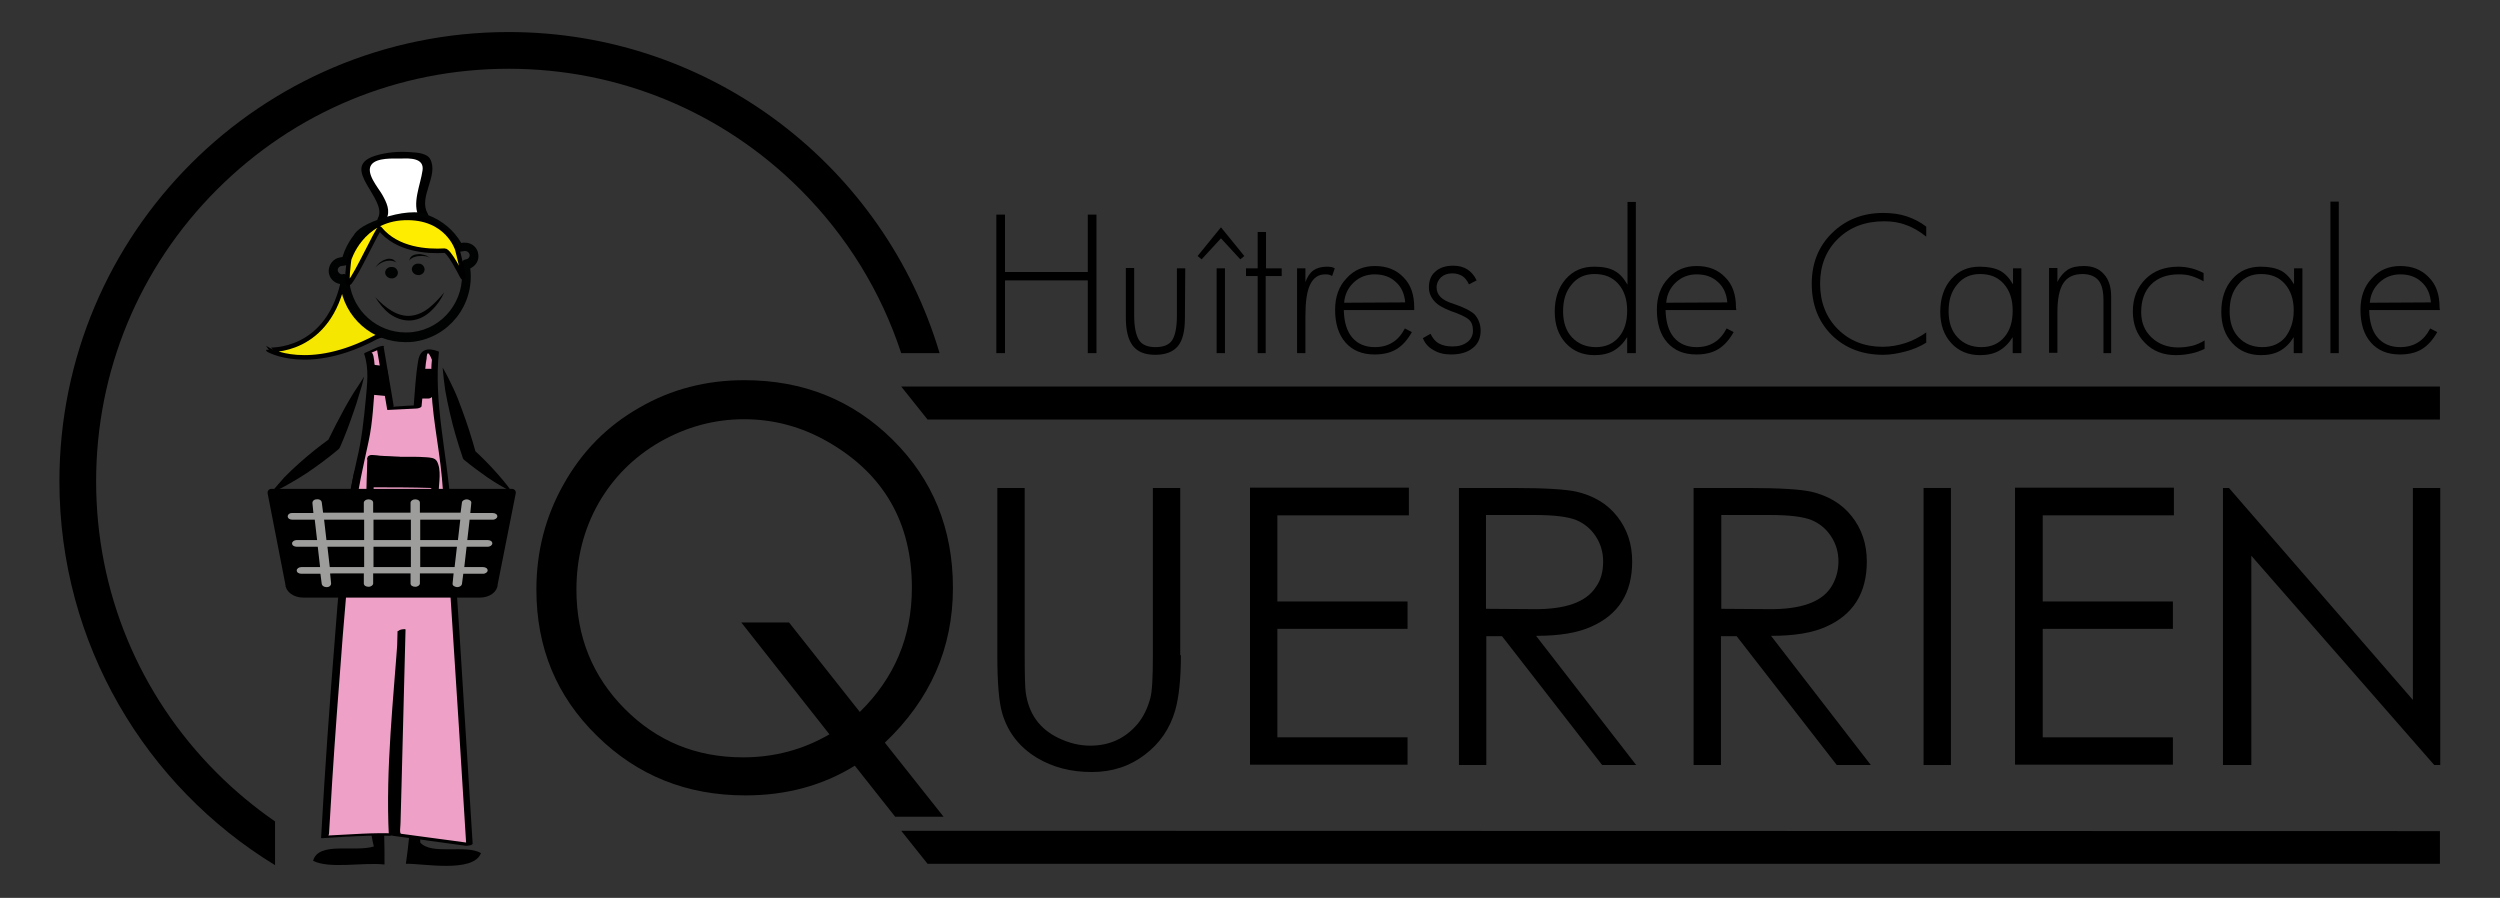<?xml version="1.0" encoding="utf-8"?>
<!-- Generator: Adobe Illustrator 25.2.1, SVG Export Plug-In . SVG Version: 6.00 Build 0)  -->
<svg version="1.1" id="Calque_1" xmlns="http://www.w3.org/2000/svg" xmlns:xlink="http://www.w3.org/1999/xlink" x="0px" y="0px"
	 viewBox="0 0 749 269" style="enable-background:new 0 0 749 269;" xml:space="preserve">
<rect x="0" y="0" width="749" height="269" fill="#333333" stroke="none"/>
<style type="text/css">
	.st0{fill-rule:evenodd;clip-rule:evenodd;}
	.st1{fill:none;}
	.st2{fill:#EEA0C6;}
	.st3{fill:none;stroke:#000000;stroke-width:1.139;stroke-linecap:round;stroke-linejoin:round;stroke-miterlimit:10;}
	.st4{fill:#F6E700;stroke:#000000;stroke-width:1.358;stroke-miterlimit:10;}
	.st5{fill:#FFFFFF;}
	.st6{fill:#010202;}
	.st7{fill:#FFED00;stroke:#000000;stroke-width:1.358;stroke-linejoin:round;stroke-miterlimit:10;}
	.st8{stroke:#000000;stroke-width:2.277;stroke-linecap:round;stroke-linejoin:round;stroke-miterlimit:10;}
	.st9{fill:#9D9D9C;}
</style>
<g>
	<path d="M156.4,98.7"/>
	<g>
		<polygon points="731,258.8 277.9,258.8 270,248.9 731,249 		"/>
	</g>
	<g id="Q_uerrien">
		<g>
			<g>
				<path d="M285.5,176.1c0,18.1-6.8,33.5-20.4,46.4l17.6,22.2h-14.5l-12.1-15.3c-9.7,6-20.6,8.9-32.8,8.9
					c-17.5,0-32.3-5.9-44.4-17.8c-12.2-11.9-18.2-26.5-18.2-43.9c0-11.3,2.7-21.8,8.1-31.4c5.5-9.9,13.1-17.6,22.8-23.1
					c9.5-5.5,20-8.2,31.4-8.2c17.7,0,32.5,6,44.5,17.9C279.5,143.7,285.5,158.5,285.5,176.1z M273.2,176.1
					c0-19.5-8.4-34.1-25.1-43.7c-8-4.6-16.4-6.8-25.2-6.8c-8.9,0-17.3,2.3-25.2,6.8c-7.8,4.5-14,10.7-18.4,18.4
					c-4.4,7.8-6.6,16.4-6.6,25.9c0,14,4.8,25.9,14.4,35.6c9.6,9.7,21.4,14.6,35.5,14.6c9.4,0,18-2.3,25.9-6.9l-26.4-33.5h14.3
					l21.2,26.8C268,203.1,273.2,190.8,273.2,176.1z"/>
			</g>
		</g>
		<g>
			<path d="M353.8,196.3c0,7.1-0.6,12.6-1.7,16.5c-1.6,5.5-4.6,9.9-9.1,13.3c-4.4,3.4-9.7,5.2-15.9,5.2c-6.2,0-11.7-1.4-16.5-4.3
				c-5.1-3.1-8.6-7.5-10.3-13.2c-1-3.3-1.5-9.1-1.5-17.5v-50.1h8.2v50.1c0,5.8,0.1,9.5,0.3,11.1c0.9,6.5,4.2,11,9.8,13.7
				c3.1,1.5,6.3,2.3,9.5,2.3c5.9,0,10.6-2.2,14.3-6.6c1.7-2.1,2.9-4.6,3.7-7.5c0.6-2.1,0.8-6.4,0.8-13v-50.1h8.2v50.1H353.8z"/>
			<path d="M422,154.4h-39.3v25.8h39v8.2h-39v32.5h39v8.2h-47.2v-83h47.6v8.3H422z"/>
			<path d="M490.2,229.2H480L450,190.6h-4.7v38.6h-8.2v-83h16.5c9.2,0,15.5,0.4,18.7,1.1c5.1,1.2,9.2,3.6,12.2,7.4s4.5,8.3,4.5,13.5
				c0,9.5-4.1,16-12.4,19.6c-4,1.8-9.4,2.7-16.4,2.7L490.2,229.2z M480.3,168.2c0-2.7-0.7-5.2-2.2-7.5s-3.5-3.9-5.9-4.9
				c-2.5-1-6.6-1.5-12.3-1.5h-14.7v28.1l14.3,0.1c9.5,0.1,15.7-2.1,18.6-6.6C479.7,173.7,480.3,171.1,480.3,168.2z"/>
			<path d="M560.5,229.2h-10.2l-30-38.6h-4.7v38.6h-8.2v-83h16.5c9.2,0,15.5,0.4,18.7,1.1c5.1,1.2,9.2,3.6,12.2,7.4
				s4.5,8.3,4.5,13.5c0,9.5-4.1,16-12.3,19.6c-4,1.8-9.4,2.7-16.4,2.7L560.5,229.2z M550.8,168.2c0-2.7-0.7-5.2-2.2-7.5
				s-3.5-3.9-5.9-4.9c-2.5-1-6.6-1.5-12.3-1.5h-14.7v28.1l14.3,0.1c9.5,0.1,15.7-2.1,18.6-6.6C550,173.7,550.8,171.1,550.8,168.2z"
				/>
			<path d="M584.5,229.2h-8.2v-83h8.2V229.2z"/>
			<path d="M651.3,154.4H612v25.8h39v8.2h-39v32.5h39v8.2h-47.3v-83h47.6V154.4z"/>
			<path d="M731.2,229.2h-1.9l-54.8-62.7v62.7H666v-83h1.8l55.1,63.5v-63.5h8.2v83H731.2z"/>
		</g>
	</g>
	<path d="M82.4,246.1c-6.2-4.3-12-9.1-17.4-14.5c-23.4-23.4-36.2-54.4-36.2-87.4S41.7,80.1,65,56.8c23.4-23.4,54.4-36.2,87.4-36.2
		s64.1,12.9,87.4,36.2c14,14,24.2,30.7,30.2,49h11.5C265,50.2,213.4,9.6,152.4,9.6C78,9.6,17.8,69.9,17.8,144.2
		c0,48.7,25.9,91.4,64.6,115L82.4,246.1L82.4,246.1z"/>
	<g id="Rose">
		<g>
			<g>
				<path class="st0" d="M115.1,250.1c0.1,2.9,0.1,5.9,0.1,8.9c-6.8-0.7-16.4,1.4-21.4-1.1c1.6-5.9,12.5-2.5,18.2-4.3
					c-0.3-1.1-0.5-2.3-0.7-3.5H115.1z"/>
				<path class="st0" d="M125.9,251.1c0,0.4,0,0.9,0,1.3c3.3,3.9,13.8,0.5,18.2,3.2c-2.3,6.1-17.8,3-22.5,3.2c0.4-2.7,0.7-5.4,1-8.2
					L125.9,251.1z"/>
				<g>
					<g>
						<g>
							<g>
								<line class="st1" x1="107.2" y1="141.2" x2="105.6" y2="149.6"/>
								<g>
									<path d="M106.1,141.4c-0.6,2.8-1.1,5.6-1.7,8.5c-0.1,0.6,2.1,0.2,2.2-0.4c0.6-2.8,1.1-5.6,1.7-8.5
										C108.4,140.4,106.2,140.8,106.1,141.4L106.1,141.4z"/>
								</g>
							</g>
							<g>
								<g>
									<path class="st2" d="M113.9,104.1l3.1,18.3l8.1-0.4c0,0,1.1-10.8,1.3-13c0.4-3.3,0.5-4.9,4.1-3.2c-1.3,11,1.2,23,2.6,34.3
										c1.4,11.3,7.6,113,7.6,113l-22-3l1.6-61.2c0,0-3.5,49.4-2.8,61.2c-3.7-0.2-20.1,0.7-20.1,0.7s5-89,9.9-109.6
										c1.5-6.6,3.1-12.1,3.3-18.9c0.2-5.3,1.7-11.7-0.3-16.5L113.9,104.1z"/>
									<g>
										<path d="M112.9,104.4c1,6.1,2.1,12.2,3.1,18.3c0,0.2,0.5,0.1,0.6,0.1c2.7-0.1,5.4-0.3,8.1-0.4c0.4,0,1.5-0.2,1.6-0.7
											c0.3-2.8,0.5-5.5,0.8-8.3c0.2-1.6,0.3-3.1,0.5-4.7c0.1-0.4,0.1-0.8,0.2-1.2c0.1-2.3,0.6-2.2,1.6,0.3
											c-0.2,1.8-0.2,3.5-0.2,5.3c-0.1,10.1,2.3,20.1,3.2,30.1c1.1,12.5,1.9,25,2.7,37.5c1.6,24.2,3.1,48.5,4.6,72.7
											c0.7-0.2,1.3-0.5,2-0.7c-7.2-1-14.3-1.9-21.5-2.9c-0.6-0.1-0.2-2.2-0.2-3.3c0.1-3.7,0.2-7.4,0.3-11.1
											c0.4-15.6,0.8-31.2,1.2-46.8c0-0.3-2.2,0-2.2,0.6c-1.4,20.2-3.8,41-2.8,61.2c0.6-0.2,1.2-0.5,1.8-0.7
											c-6.5-0.3-13.2,0.3-19.7,0.6c-0.5,0,0,0.2,0-1c0.1-1.6,0.2-3.2,0.3-4.8c0.8-14.1,1.8-28.2,2.9-42.2
											c1.2-16.3,2.5-32.7,4.6-49c0.9-7.1,2.5-13.9,4-20.9c1.3-5.9,1.5-12,2-18.1c0-0.6,0-9.1-1.2-8.6c1.2-0.5,2.4-1,3.5-1.6
											c1.3-0.6-0.8-0.4-1.3-0.2c-1.3,0.6-2.5,1.1-3.8,1.7c-0.1,0-0.5,0.2-0.5,0.4c1.5,4.4,0.9,9,0.5,13.5
											c-0.6,6.2-1.2,12.1-2.7,18.3c-1.1,4.8-2,9.5-2.7,14.4c-1.8,13.1-2.9,26.2-3.9,39.4c-1.6,19.8-3,39.6-4.1,59.4
											c0,0.2,0.6,0.1,0.6,0.1c6.6-0.4,13.3-0.9,19.9-0.7c0.3,0,1.8-0.2,1.8-0.7c-1-20.3,1.4-41,2.8-61.2
											c-0.7,0.2-1.5,0.4-2.2,0.6c-0.5,20.4-1.1,40.8-1.6,61.2c0,0.1,0.1,0.1,0.2,0.1c7.3,1,14.6,2,21.9,3c0.4,0,2-0.1,2-0.7
											c-1.3-20.8-2.6-41.5-3.9-62.3c-0.9-13.2-1.7-26.3-2.7-39.5c-1.1-15.1-5.1-30.4-3.5-45.5c0,0,0,0-0.1-0.1
											c-3.1-1.2-5.5-0.8-6.1,2.7c-0.8,4.6-1,9.4-1.4,14.1c0.5-0.2,1.1-0.5,1.6-0.7c-2.3,0.1-4.7,0.2-7,0.4
											c-1.4,0.1-0.4,0.4-0.6-0.4c-0.2-1-0.3-2-0.5-3c-0.8-4.9-1.7-9.8-2.5-14.7C115.1,103.4,112.9,103.9,112.9,104.4z"/>
									</g>
								</g>
								<g>
									<g>
										<g>
											<path d="M110.4,137.8c3,0.5,5.9,0.7,8.9,0.7c1.7,0,8.4-1,9.5,0.9c1.3,2.4,0.2,7.6,0.2,10.2c-0.1,4.3-0.4,8.6-0.5,12.8
												c0.4-0.3,0.8-0.5,1.2-0.8c-4,0.7-16.6,1.3-17.3-4c-1-6.8-0.3-13.8-0.1-20.7c0-1-2.2-0.6-2.2,0.2
												c-0.3,8.1-0.8,16.3,0.7,24.3c0.1,0.3,0.5,0.4,0.7,0.4c6.1,0.4,11.9,2.1,18.1,1.1c0.4-0.1,1.2-0.3,1.2-0.8
												c0.2-4.9,0.4-9.8,0.6-14.7c0.1-2.7,0.9-6.7-0.5-9.2c-0.6-1.1-2.1-1.1-3.1-1.2c-5.3-0.4-10.5,0.2-15.8-0.6
												C110.9,136.4,109.1,137.6,110.4,137.8L110.4,137.8z"/>
										</g>
									</g>
									<g>
										<path d="M129.6,145.5c-5.9-0.2-12.6-0.2-18.7-0.2l0.2-8.1l17.9,1.1L129.6,145.5z"/>
										<g>
											<path d="M130.1,144.7c-6.2-0.2-12.5-0.2-18.7-0.2c0.2,0.2,0.5,0.4,0.7,0.7c0.1-2.7,0.2-5.4,0.2-8.1
												c-0.5,0.3-1,0.6-1.5,0.8c4.5,0.3,9,0.5,13.5,0.8c1.1,0.1,2.1,0.1,3.2,0.2c0.3,0,0.6,0,0.9,0.1c0.8,0-0.4-0.7-0.3-0.1
												c0.2,2.3,0.3,4.6,0.5,6.9c0.1,0.9,2.3,0.4,2.2-0.6c-0.2-2.4-0.4-4.8-0.5-7.2c0-0.3-0.5-0.4-0.7-0.5
												c-6-0.4-12-0.7-17.9-1.1c-0.5,0-1.5,0.2-1.5,0.8c-0.1,2.7-0.2,5.4-0.2,8.1c0,0.4,0.3,0.7,0.7,0.7c6.2,0,12.5,0,18.7,0.2
												C130.2,146.3,131.6,144.8,130.1,144.7z"/>
										</g>
									</g>
								</g>
								<g>
									<polygon points="126.2,111.3 128.9,111.2 128.6,118.5 126.1,118.5 									"/>
									<g>
										<path d="M126.1,112.1c0.9,0,1.8,0,2.7,0c-0.3-0.3-0.7-0.5-1-0.8c-0.1,2.4-0.3,4.8-0.4,7.2c0.4-0.3,0.8-0.6,1.2-0.9
											c-0.8,0-1.7,0-2.5,0c0.3,0.3,0.7,0.5,1,0.8c0.1-2.4,0.2-4.8,0.2-7.2c0-1.2-2.2-0.9-2.2,0.2c-0.1,2.4-0.2,4.8-0.2,7.2
											c0,0.6,0.5,0.8,1,0.8c0.8,0,1.7,0,2.5,0c0.5,0,1.2-0.4,1.2-0.9c0.1-2.4,0.3-4.8,0.4-7.2c0-0.6-0.6-0.8-1-0.8
											c-0.9,0-1.8,0-2.7,0C125.1,110.5,124.6,112.1,126.1,112.1z"/>
									</g>
								</g>
								<g>
									<path d="M111.6,110.1c1.1,0.2,2,0.3,3.1,0.3c0.7,2.2,0.9,7.4,0.9,7.4l-3.2-0.3L111.6,110.1z"/>
									<g>
										<path d="M111.2,110.9c1,0.2,2,0.3,3.1,0.3c-0.2-0.2-0.5-0.3-0.7-0.5c0.6,2.3,0.8,4.8,0.9,7.2c0.5-0.3,1-0.6,1.5-0.9
											c-1.1-0.1-2.2-0.2-3.2-0.3c0.2,0.2,0.5,0.3,0.7,0.5c-0.2-2.5-0.5-4.9-0.7-7.4c-0.1-1-2.3-0.4-2.2,0.6
											c0.2,2.5,0.5,4.9,0.7,7.4c0,0.3,0.5,0.5,0.7,0.5c1.1,0.1,2.2,0.2,3.2,0.3c0.5,0,1.5-0.2,1.5-0.9c-0.1-2.5-0.2-5.1-0.9-7.6
											c-0.1-0.3-0.4-0.5-0.7-0.5c-1,0-2-0.2-3.1-0.3C110.9,109.2,109.8,110.7,111.2,110.9z"/>
									</g>
								</g>
							</g>
							<path class="st3" d="M103.6,138.6"/>
							<path class="st3" d="M108.4,108.9"/>
						</g>
					</g>
					<g>
						<path d="M109.1,112.8c-0.4,1.8-0.9,3.6-1.5,5.4c-0.5,1.8-1.1,3.6-1.7,5.3c-1.2,3.5-2.5,7-4,10.4c-0.1,0.3-0.3,0.5-0.5,0.7
							l-0.1,0.1c-3,2.5-6.2,4.9-9.5,7.1c-1.7,1.1-3.3,2.1-5.1,3.1c-1.7,1-3.5,1.9-5.4,2.7c1.2-1.6,2.6-3.1,3.9-4.6
							c1.4-1.4,2.8-2.8,4.3-4.1c2.9-2.6,6-5.1,9.2-7.4l-0.6,0.8c1.6-3.3,3.3-6.6,5.1-9.9c0.9-1.6,1.8-3.2,2.8-4.8
							C107.1,116,108.1,114.4,109.1,112.8z"/>
					</g>
					<g>
						<path d="M132.6,110.1c1.2,2,2.2,4.1,3.2,6.2s1.8,4.2,2.6,6.4c1.6,4.3,3,8.7,4.2,13.1l-0.6-1c2.1,1.9,4.1,3.9,6,6
							c1,1.1,1.9,2.1,2.8,3.2c0.9,1.1,1.8,2.2,2.6,3.4c-1.3-0.7-2.6-1.4-3.8-2.1s-2.4-1.5-3.6-2.3c-2.3-1.6-4.6-3.3-6.8-5.1
							c-0.3-0.2-0.5-0.5-0.6-0.8V137c-1.5-4.4-2.8-8.8-3.8-13.2c-0.5-2.2-1-4.5-1.4-6.8C133.1,114.8,132.8,112.5,132.6,110.1z"/>
					</g>
					<g>
						<path class="st1" d="M114.1,143.9"/>
					</g>
				</g>
			</g>
			<g>
				<g>
					<path class="st4" d="M103.1,82.8c0.2-1.1-1.9,8.6,11.3,17.3c0.5,0.3-1.1,0.6-1.7,0.9c-20.4,10.9-32.3,3.8-32.3,3.8
						S98.9,106.2,103.1,82.8z"/>
				</g>
				<g>
					<path class="st5" d="M126.9,64.4c-2.1-2.7,0.4-7,0.4-9.9c0.4-4.3,3.7-8.3-7-8.1c-22.7,0.6-1.7,12.6-5.8,19"/>
					<g>
						<path d="M128.1,63.9c-2.8-4.9,3.4-11.3,0.8-16.2c-0.9-1.8-4-2-5.7-2.1c-3.6-0.3-7.5,0-10.9,1.1c-10.9,3.5,4.1,13,0.9,18.7
							c-0.7,1.3,2,1.3,2.5,0.3c1.4-2.5,0.1-5.1-1.2-7.4c-1.2-2.1-5.1-6.5-3.2-9c1.6-2.1,6.5-1.8,8.8-1.8c2.7-0.1,7-0.2,6.5,3.5
							c-0.6,4.4-3.3,10-1,14.1C126.4,66,128.9,65,128.1,63.9L128.1,63.9z"/>
					</g>
				</g>
				<g>
					<g>
						<path class="st6" d="M124.1,66.3c2.3,0,3.4,0.5,3.4,0.5c3.7,1.5,6.8,4.2,8.7,7.7c0.3,0.5,0.9,0.9,1.5,0.9c0.1,0,0.1,0,0.2,0
							l1.3-0.2c0.1,0,0.1,0,0.2,0c0.6,0,1.2,0.5,1.3,1.1c0.1,0.7-0.4,1.3-1.1,1.4l0,0c-0.5,0.1-0.9,0.3-1.1,0.7
							c-0.3,0.4-0.4,0.8-0.3,1.3c0.1,0.3,0.1,0.6,0.1,0.9c1.1,9.3-5.5,17.8-14.7,18.9c-0.7,0.1-1.4,0.1-2.1,0.1
							c-8.4,0-15.7-6.3-16.8-14.9c0-0.3-0.1-0.6-0.1-0.9c0-0.5-0.2-0.9-0.6-1.2c-0.3-0.2-0.7-0.4-1.1-0.4c-0.1,0-0.1,0-0.2,0l0,0
							c-0.1,0-0.1,0-0.2,0c-0.6,0-1.2-0.5-1.3-1.1c-0.1-0.7,0.4-1.3,1.1-1.4l1.3-0.2c0.7-0.1,1.2-0.6,1.4-1.2
							c0.6-2.3,1.7-4.5,3.2-6.3c0,0,0.6-2.3,8.8-4.6C120.1,66.6,122.4,66.3,124.1,66.3 M124.1,63.6L124.1,63.6
							c-2.3,0-4.9,0.4-7.7,1.2c-7,2-9.6,4.1-10.5,5.8c-1.5,1.9-2.6,4.1-3.3,6.4l-0.6,0.1c-2.2,0.3-3.7,2.3-3.5,4.5
							c0.2,1.8,1.6,3.2,3.4,3.5c0,0,0,0,0,0.1c1.2,9.9,9.6,17.3,19.5,17.3c0.8,0,1.6,0,2.4-0.1c10.7-1.3,18.4-11.1,17.1-21.9
							c0,0,0,0,0-0.1c1.6-0.7,2.7-2.4,2.4-4.2c-0.2-2-1.9-3.5-4-3.5c-0.2,0-0.3,0-0.5,0l-0.6,0.1c-2.2-3.8-5.7-6.7-9.8-8.3
							C128.1,64.1,126.6,63.6,124.1,63.6L124.1,63.6z"/>
					</g>
					<path class="st6" d="M123.4,80.9c-0.1-0.9,0.5-1.7,1.5-1.9h0.4c0.9-0.1,1.7,0.5,1.9,1.5c0.1,0.9-0.5,1.7-1.5,1.9h-0.4
						C124.4,82.4,123.6,81.8,123.4,80.9z"/>
					<path class="st6" d="M115.4,81.9c-0.1-0.9,0.5-1.7,1.5-1.9h0.4c0.9-0.1,1.7,0.5,1.9,1.5c0.1,0.9-0.5,1.7-1.5,1.9h-0.4
						C116.4,83.4,115.6,82.8,115.4,81.9z"/>
				</g>
				<path class="st6" d="M129.1,77.5l-0.5-0.4l-0.8-0.5l-0.6-0.2l-0.9-0.2l-0.6-0.1l-0.9,0.1l-0.6,0.1c0,0-0.7,0.3-0.8,0.4l-0.4,0.4
					c0,0-0.3,0.6-0.5,1.1c0-0.1,1-1.5,3.5-1.5C128.4,76.6,129.1,77.5,129.1,77.5z"/>
				<path class="st6" d="M112.4,80.3l0.3-0.5l0.6-0.7l0.4-0.4l0.8-0.5l0.5-0.3l0.9-0.3l0.6-0.1c0,0,0.8,0.1,0.9,0.1l0.6,0.3
					c0,0,0.5,0.4,0.8,0.8c-0.1-0.1-1.5-1.1-3.8-0.3C112.9,79.3,112.4,80.3,112.4,80.3z"/>
				<g>
					<path d="M112.4,89c1.5,1.6,3.1,3,4.9,4.1c1.8,1.1,3.8,1.7,5.8,1.5s3.9-1.1,5.5-2.4c1.6-1.3,3.1-2.9,4.5-4.6
						c-0.9,2-2.1,3.8-3.8,5.4c-1.6,1.6-3.7,2.8-6.1,3c-2.4,0.2-4.7-0.7-6.5-2C114.9,92.6,113.6,90.9,112.4,89z"/>
				</g>
				<path class="st7" d="M113.8,68.5c5.2,6.4,14.3,6.9,19.4,6.6c1.3-0.1,4.9,7,5.2,7.6c1.4,2.7-1.4-8-1.4-8s-3-9.9-15.9-9.4
					s-16.5,12.4-16.5,12.4s-1.2,8.5,0.1,7C107.1,81.9,113.1,68.5,113.8,68.5z"/>
			</g>
		</g>
		<g>
			<g>
				<g>
					<g>
						<path class="st8" d="M153.4,147.6l-5.4,27.2v0.1c0,1.7-1.9,3-4.2,3h-53c-2.3,0-4.2-1.4-4.2-3v-0.1l-5.3-27.2H153.4z"/>
					</g>
				</g>
			</g>
			<path class="st9" d="M86.2,154.7c0,0.6,0.6,1,1.4,1h6.7l0.7,6.1h-6.1c-0.8,0-1.4,0.5-1.4,1c0,0.6,0.6,1,1.4,1h6.3l0.7,6.1h-5.6
				c-0.8,0-1.4,0.5-1.4,1c0,0.6,0.6,1,1.4,1H96l0.4,3.1c0.1,0.5,0.7,0.9,1.4,0.9h0.1c0.8,0,1.3-0.5,1.3-1.1l-0.3-3H109v3
				c0,0.6,0.6,1,1.4,1c0.8,0,1.4-0.5,1.4-1v-3H123v3c0,0.6,0.6,1,1.4,1c0.8,0,1.4-0.5,1.4-1v-3h10.1l-0.3,3c-0.1,0.6,0.5,1,1.3,1.1
				h0.1c0.7,0,1.3-0.4,1.4-0.9l0.4-3.1h5.9c0.8,0,1.4-0.5,1.4-1c0-0.6-0.6-1-1.4-1h-5.6l0.7-6.1h6.3c0.8,0,1.4-0.5,1.4-1
				c0-0.6-0.6-1-1.4-1H140l0.7-6.1h6.9c0.8,0,1.4-0.5,1.4-1c0-0.6-0.6-1-1.4-1h-6.7l0.3-3c0.1-0.6-0.5-1-1.3-1.1
				c-0.8,0-1.4,0.4-1.5,0.9l-0.4,3.1h-12.2v-3c0-0.6-0.6-1-1.4-1c-0.8,0-1.4,0.5-1.4,1v3h-11.2v-3c0-0.6-0.6-1-1.4-1
				c-0.8,0-1.4,0.5-1.4,1v3H96.8l-0.4-3.1c-0.1-0.6-0.7-1-1.5-0.9c-0.8,0-1.3,0.5-1.3,1.1l0.3,3h-6.5
				C86.8,153.7,86.2,154.1,86.2,154.7z M125.9,155.7h12l-0.7,6.1h-11.3V155.7z M125.9,163.8h11l-0.7,6.1h-10.3V163.8z M111.9,155.7
				h11.2v6.1h-11.2V155.7z M111.9,163.8h11.2v6.1h-11.2V163.8z M109.1,169.9H98.8l-0.7-6.1h11V169.9z M109.1,155.7v6.1H97.8
				l-0.7-6.1H109.1z"/>
		</g>
	</g>
	<g>
		<path d="M328.5,105.8h-2.6V84h-24.8v21.8h-2.6V64.3h2.6v17.2h24.8V64.3h2.6V105.8z"/>
		<path d="M355,95.3c0,3.9-0.7,6.7-2.1,8.4s-3.7,2.6-6.8,2.6c-3.1,0-5.3-0.9-6.7-2.7c-1.4-1.8-2.1-4.6-2.1-8.4V80.3h2.5v14.2
			c0,3.4,0.5,5.8,1.4,7.3s2.6,2.2,5,2.2s4.1-0.7,5-2.1c0.9-1.4,1.4-3.9,1.4-7.3V80.4h2.5L355,95.3L355,95.3z"/>
		<path d="M372.8,76.7l-1.2,1l-5.8-6.3l-5.8,6.3l-1.2-1l7-8.6L372.8,76.7z M367,105.8h-2.5V80.4h2.5V105.8z"/>
		<path d="M383.9,82.7h-4.7v23.1h-2.4V82.7h-3.5v-2.3h3.5V69.5h2.5v10.9h4.7v2.3H383.9z"/>
		<path d="M399.9,80.4l-0.8,2.3c-0.3-0.2-0.6-0.3-0.9-0.4c-0.4-0.1-0.8-0.1-1.2-0.1c-2,0-3.5,1-4.5,3.1s-1.4,5.2-1.4,9.5v11h-2.5
			V80.4h2.5v4.1c0.6-1.6,1.4-2.8,2.4-3.5s2.4-1.1,4-1.1c0.4,0,0.9,0,1.3,0.1C399.1,80,399.5,80.2,399.9,80.4z"/>
		<path d="M423.8,92.9h-21.2c0.1,3.6,0.9,6.3,2.5,8.2s3.9,2.9,6.8,2.9c2.1,0,3.9-0.5,5.3-1.4c1.5-0.9,2.7-2.3,3.7-4.2l2.1,1.1
			c-1.3,2.3-2.8,4-4.6,5.1c-1.8,1.1-4,1.6-6.6,1.6c-3.7,0-6.6-1.2-8.7-3.6c-2.1-2.4-3.1-5.7-3.1-9.8c0-3.8,1.1-7,3.4-9.4
			c2.2-2.5,5.1-3.7,8.5-3.7c3.6,0,6.4,1.1,8.6,3.4c2.2,2.2,3.2,5.2,3.2,9v0.8H423.8z M421,90.6c-0.2-2.5-1.1-4.6-2.8-6.1
			c-1.7-1.6-3.8-2.3-6.4-2.3c-2.4,0-4.5,0.8-6.2,2.4c-1.7,1.6-2.7,3.6-2.9,6.1L421,90.6z"/>
		<path d="M443.6,99.1c0,2.2-0.8,4-2.4,5.2c-1.6,1.3-3.8,1.9-6.5,1.9c-2,0-3.7-0.4-5.2-1.3c-1.5-0.8-2.6-2-3.2-3.6l2.3-1.3
			c0.6,1.3,1.4,2.3,2.5,2.9c1.1,0.6,2.4,0.9,4.1,0.9c1.8,0,3.2-0.4,4.4-1.3c1.1-0.8,1.7-2,1.7-3.4c0-1.5-0.4-2.7-1.3-3.4
			c-0.9-0.8-2.7-1.6-5.3-2.5c-2.1-0.8-3.8-1.7-4.9-2.9s-1.7-2.6-1.7-4.2c0-2,0.6-3.6,1.9-4.7c1.3-1.2,3.1-1.8,5.4-1.8
			c1.7,0,3.1,0.4,4.2,1.1c1.1,0.7,2.1,1.8,2.8,3.3l-2.3,1.2c-0.5-1.1-1.2-2-2-2.5s-1.8-0.8-3-0.8c-1.4,0-2.5,0.4-3.4,1.2
			c-0.8,0.8-1.3,1.8-1.3,3c0,1.1,0.4,2.1,1.2,2.9c0.8,0.8,2.1,1.5,3.8,2c3,1,5.2,2.1,6.4,3.2C443,95.6,443.6,97.2,443.6,99.1z"/>
		<path d="M490,105.8h-2.5V101c-1.1,1.8-2.5,3.2-4.1,4.1c-1.6,0.9-3.5,1.3-5.7,1.3c-3.5,0-6.4-1.2-8.6-3.6c-2.2-2.4-3.3-5.5-3.3-9.4
			c0-4,1.1-7.3,3.3-9.8s5-3.7,8.5-3.7c2.6,0,4.7,0.4,6.2,1.3c1.5,0.8,2.7,2.2,3.8,4.1V60.5h2.5v45.3H490z M487.5,93
			c0-3.3-0.9-6-2.7-8s-4.1-2.9-7.1-2.9c-2.8,0-5.1,1-6.8,3.1c-1.8,2.1-2.6,4.7-2.6,8.1c0,3.3,0.9,5.9,2.7,7.8
			c1.8,1.9,4.2,2.9,7.1,2.9c2.9,0,5.2-1,6.9-3C486.7,99,487.5,96.4,487.5,93z"/>
		<path d="M520.2,92.9H499c0.1,3.6,0.9,6.3,2.5,8.2s3.9,2.9,6.8,2.9c2.1,0,3.9-0.5,5.3-1.4c1.5-0.9,2.7-2.3,3.7-4.2l2.1,1.1
			c-1.3,2.3-2.8,4-4.6,5.1s-4,1.6-6.6,1.6c-3.7,0-6.6-1.2-8.7-3.6c-2.1-2.4-3.1-5.7-3.1-9.8c0-3.8,1.1-7,3.4-9.4
			c2.2-2.5,5.1-3.7,8.5-3.7c3.6,0,6.4,1.1,8.6,3.4c2.2,2.2,3.2,5.2,3.2,9L520.2,92.9L520.2,92.9z M517.5,90.6
			c-0.2-2.5-1.1-4.6-2.8-6.1c-1.7-1.6-3.8-2.3-6.4-2.3c-2.4,0-4.5,0.8-6.2,2.4c-1.7,1.6-2.7,3.6-2.9,6.1L517.5,90.6z"/>
		<path d="M577.2,102.6c-1.9,1.2-4,2.1-6.3,2.7c-2.3,0.6-4.5,1-6.7,1c-6.3,0-11.4-2-15.4-5.9c-4-4-6-9.1-6-15.4
			c0-6.1,2-11.2,6.1-15.2s9.2-6,15.3-6c2.5,0,4.9,0.3,7,1s4.1,1.7,5.9,3.1v3c-2-1.6-4-2.8-6.1-3.5c-2-0.8-4.2-1.1-6.5-1.1
			c-5.6,0-10.2,1.7-13.8,5.2s-5.4,8-5.4,13.5s1.8,10.1,5.3,13.6s8,5.3,13.4,5.3c2.3,0,4.6-0.4,6.8-1.1c2.2-0.7,4.3-1.8,6.3-3.2v3
			H577.2z"/>
		<path d="M605.5,105.8H603V101c-1.1,1.8-2.5,3.2-4.1,4.1c-1.6,0.9-3.5,1.3-5.7,1.3c-3.5,0-6.4-1.2-8.6-3.6
			c-2.2-2.4-3.3-5.5-3.3-9.4c0-4,1.1-7.3,3.3-9.8s5-3.7,8.5-3.7c2.5,0,4.5,0.4,6.1,1.2c1.5,0.8,2.8,2.2,3.9,4.1v-4.8h2.5v25.4H605.5
			z M603,93c0-3.3-0.9-6-2.7-8s-4.1-2.9-7.1-2.9c-2.8,0-5.1,1-6.8,3.1c-1.8,2.1-2.6,4.7-2.6,8.1c0,3.3,0.9,5.9,2.7,7.8
			c1.8,1.9,4.2,2.9,7.1,2.9c2.9,0,5.2-1,6.9-3C602.2,99,603,96.4,603,93z"/>
		<path d="M632.7,105.8h-2.5V90c0-2.8-0.5-4.8-1.5-6s-2.6-1.9-4.8-1.9c-2.6,0-4.5,0.9-5.7,2.7s-1.8,4.7-1.8,8.7v12.2h-2.5V80.3h2.5
			v4.2c0.8-1.7,1.9-2.9,3.1-3.7c1.3-0.8,2.9-1.1,4.9-1.1c2.5,0,4.5,0.8,5.9,2.4c1.5,1.6,2.2,3.9,2.2,6.7v17H632.7z"/>
		<path d="M660.5,104.5c-1.2,0.6-2.5,1.1-4,1.4c-1.4,0.3-3,0.5-4.6,0.5c-3.8,0-6.9-1.2-9.3-3.7c-2.4-2.4-3.6-5.6-3.6-9.4
			c0-4,1.3-7.2,3.8-9.7s5.8-3.7,9.9-3.7c1.4,0,2.6,0.2,3.9,0.5c1.2,0.3,2.4,0.8,3.6,1.4v2.5c-1.2-0.7-2.4-1.2-3.6-1.6
			c-1.3-0.4-2.5-0.5-3.9-0.5c-3.4,0-6.2,1-8.2,3s-3,4.8-3,8.3c0,3.1,1,5.6,3.1,7.6s4.8,3,8,3c1.5,0,2.9-0.2,4.2-0.5s2.5-0.9,3.7-1.6
			L660.5,104.5L660.5,104.5z"/>
		<path d="M689.7,105.8h-2.5V101c-1.1,1.8-2.5,3.2-4.1,4.1c-1.6,0.9-3.5,1.3-5.7,1.3c-3.5,0-6.4-1.2-8.6-3.6
			c-2.2-2.4-3.3-5.5-3.3-9.4c0-4,1.1-7.3,3.3-9.8s5-3.7,8.5-3.7c2.5,0,4.5,0.4,6.1,1.2c1.5,0.8,2.8,2.2,3.9,4.1v-4.8h2.5v25.4H689.7
			z M687.2,93c0-3.3-0.9-6-2.7-8s-4.1-2.9-7.1-2.9c-2.8,0-5.1,1-6.8,3.1c-1.8,2.1-2.6,4.7-2.6,8.1c0,3.3,0.9,5.9,2.7,7.8
			c1.8,1.9,4.2,2.9,7.1,2.9c2.9,0,5.2-1,6.9-3C686.2,99,687.2,96.4,687.2,93z"/>
		<path d="M700.7,105.8h-2.5V60.4h2.5V105.8z"/>
		<path d="M731,92.9h-21.2c0.1,3.6,0.9,6.3,2.5,8.2s3.9,2.9,6.8,2.9c2.1,0,3.9-0.5,5.3-1.4c1.5-0.9,2.7-2.3,3.7-4.2l2.1,1.1
			c-1.3,2.3-2.8,4-4.6,5.1s-4,1.6-6.6,1.6c-3.7,0-6.6-1.2-8.7-3.6c-2.1-2.4-3.1-5.7-3.1-9.8c0-3.8,1.1-7,3.4-9.4
			c2.2-2.5,5.1-3.7,8.5-3.7c3.6,0,6.4,1.1,8.6,3.4c2.2,2.2,3.2,5.2,3.2,9L731,92.9L731,92.9z M728.3,90.6c-0.2-2.5-1.1-4.6-2.8-6.1
			c-1.7-1.6-3.8-2.3-6.4-2.3c-2.4,0-4.5,0.8-6.2,2.4c-1.7,1.6-2.7,3.6-2.9,6.1L728.3,90.6z"/>
	</g>
	<g>
		<polygon points="731,125.7 277.9,125.7 270,115.8 731,115.8 		"/>
	</g>
</g>
</svg>
